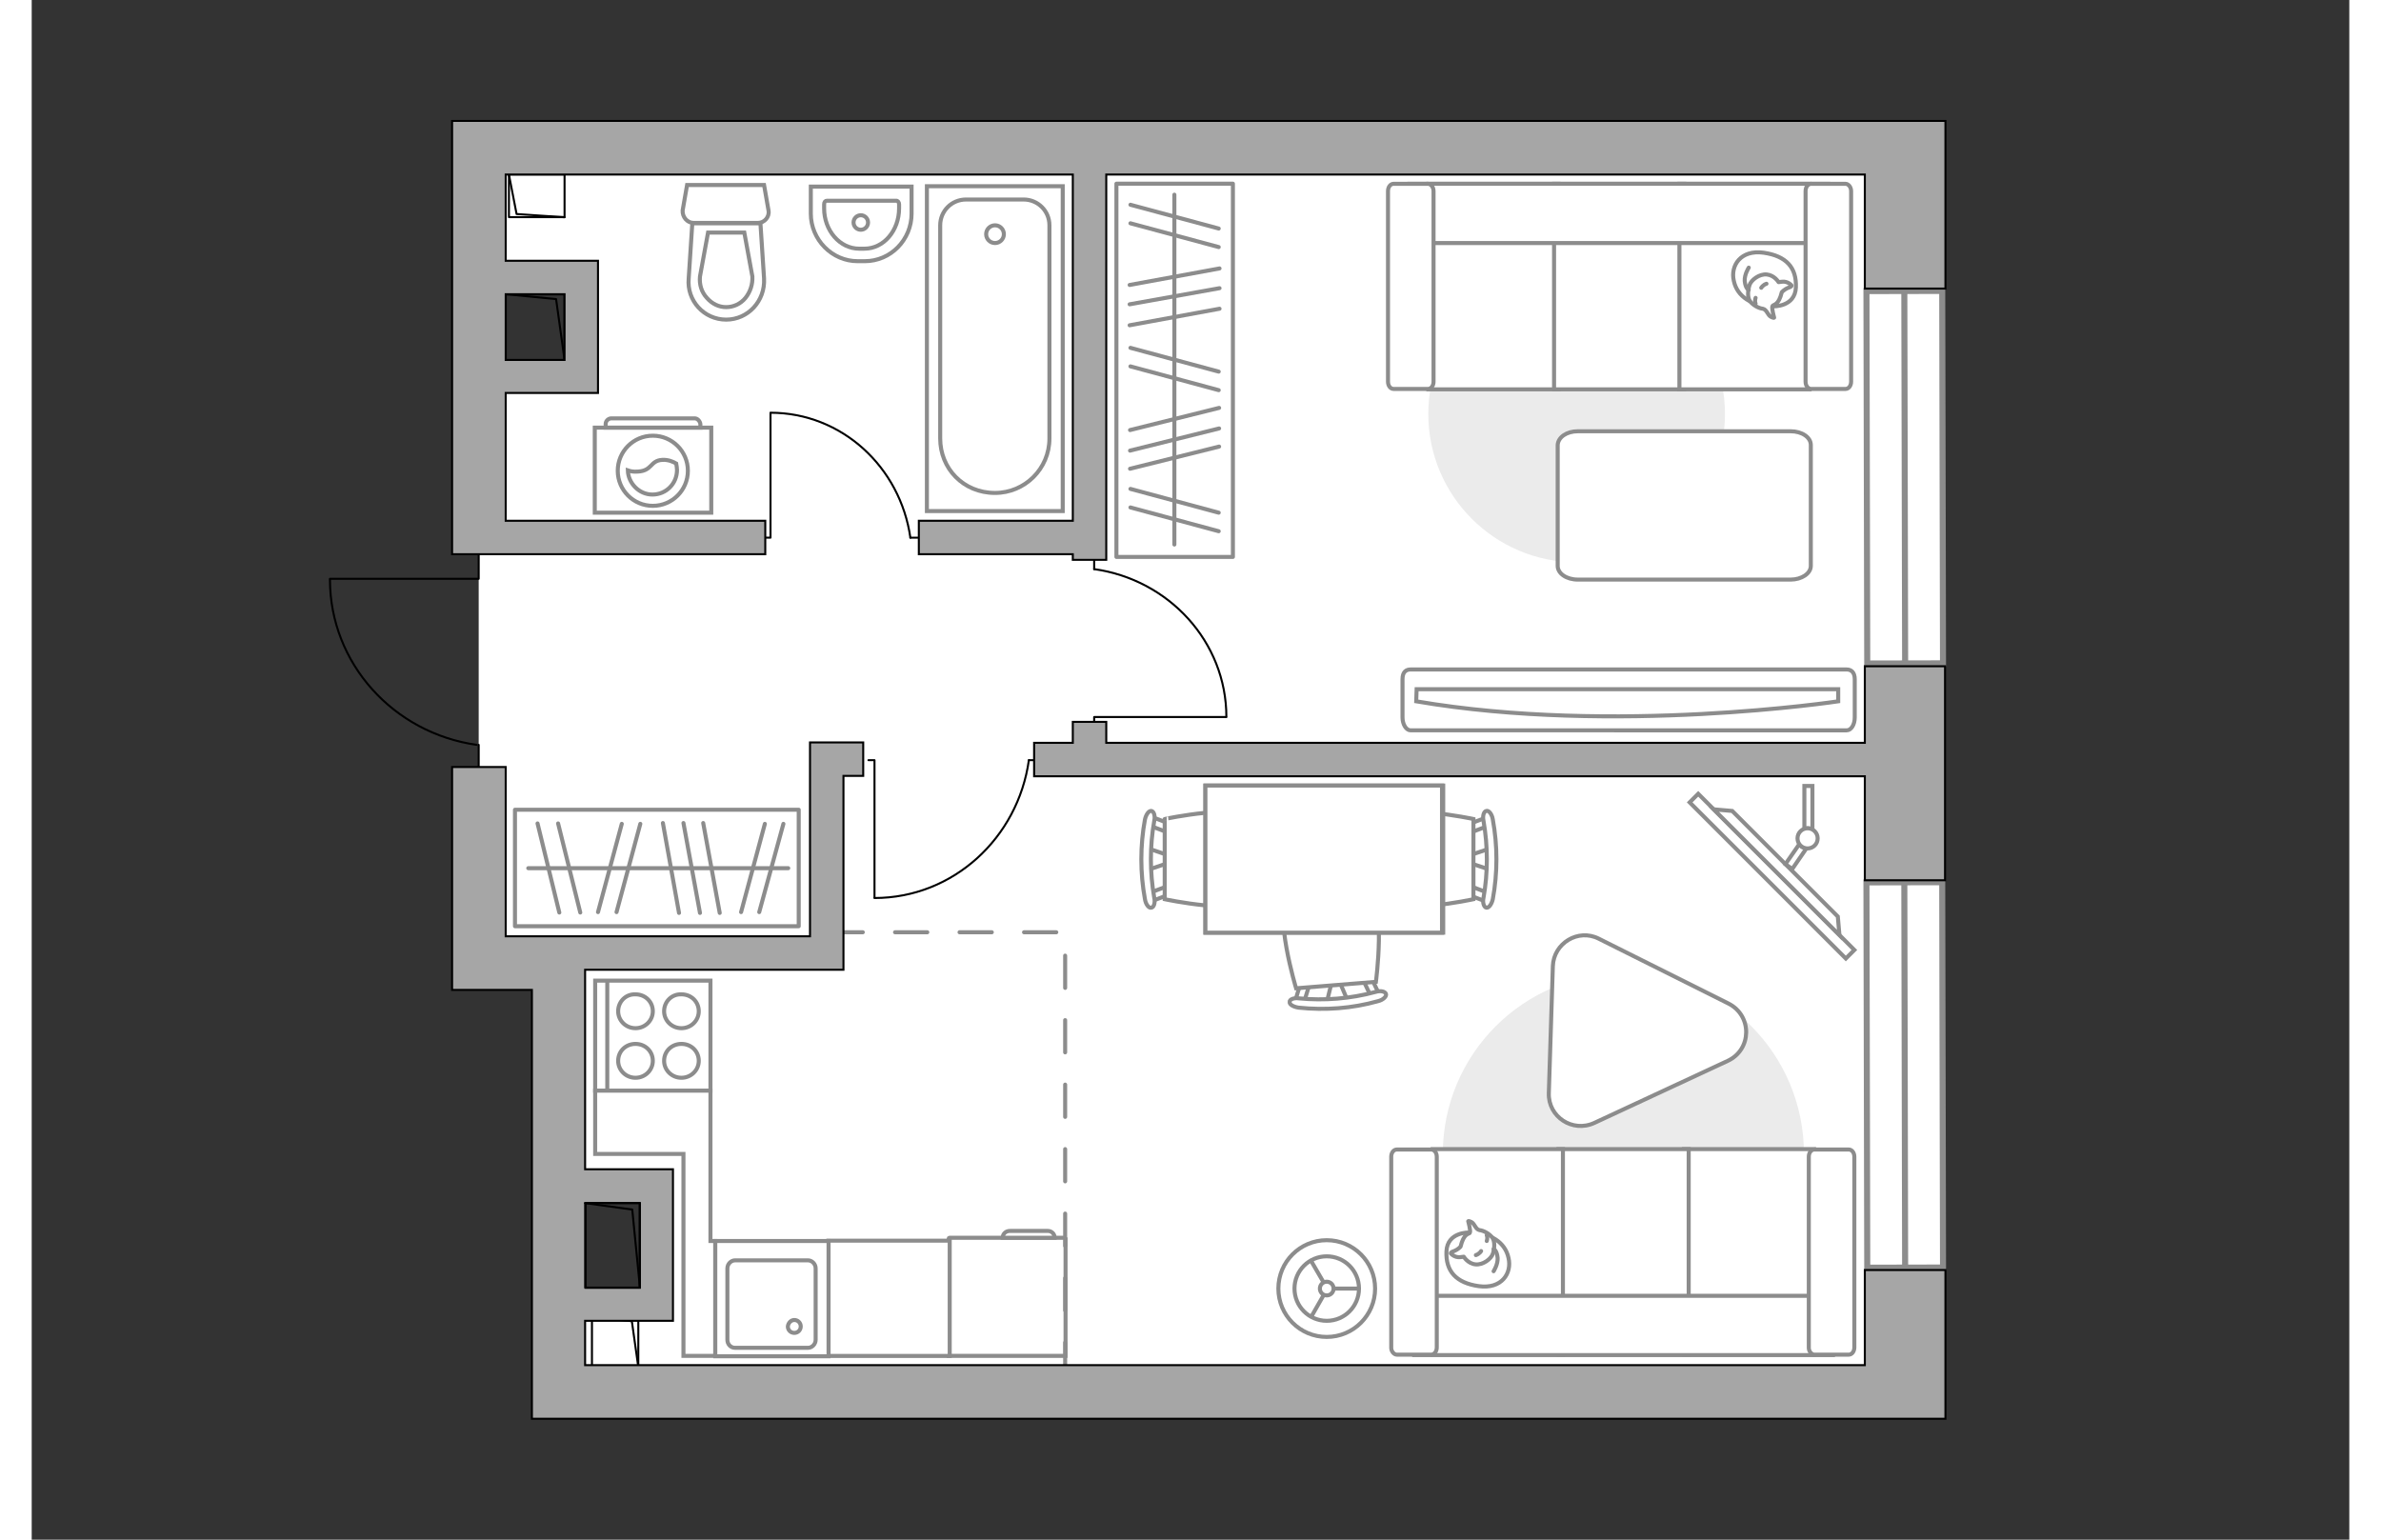 <?xml version="1.0" encoding="utf-8"?>
<!-- Generator: Adobe Illustrator 27.2.0, SVG Export Plug-In . SVG Version: 6.00 Build 0)  -->
<svg version="1.1" xmlns="http://www.w3.org/2000/svg" xmlns:xlink="http://www.w3.org/1999/xlink" x="0px" y="0px"
	 viewBox="0 0 575 382" style="enable-background:new 0 0 575 382;" xml:space="preserve" width="883" height="571">
<rect x="0" y="0" width="575" height="382" fill="#333333" stroke="none"/>
<style type="text/css">
	.st0{fill:#FFFFFF;}
	.st1{fill:#FFFFFF;stroke:#8C8C8C;stroke-miterlimit:10;}
	.st2{fill:none;stroke:#000000;stroke-width:0.5;stroke-linecap:round;stroke-linejoin:round;stroke-miterlimit:10;}
	.st3{fill:#EBEBEB;}
	.st4{fill:#FFFFFF;stroke:#8C8C8C;stroke-linecap:round;stroke-linejoin:round;stroke-miterlimit:10;}
	.st5{fill:none;stroke:#8C8C8C;stroke-linecap:round;stroke-linejoin:round;stroke-miterlimit:10;}
	.st6{fill-rule:evenodd;clip-rule:evenodd;fill:#FFFFFF;fill-opacity:0.1;stroke:#8C8C8C;stroke-miterlimit:10;}
	.st7{fill:#FFFFFF;stroke:#8C8C8C;stroke-width:1.5;stroke-linecap:round;stroke-miterlimit:10;}
	.st8{fill:none;stroke:#8C8C8C;stroke-linecap:round;stroke-linejoin:round;stroke-miterlimit:10;stroke-dasharray:8;}
	.st9{fill:#A6A6A6;stroke:#000000;stroke-width:0.5;stroke-miterlimit:10;}
</style>
<g id="bg_1_">
	<path class="st0" d="M464.9,35.7c0.4,0.2,0,309.6,0,309.6H130.7V323H155v-28.7h-24.3v-56h-20.3l0.5-47.9l0-53L110.4,93h25.8V68.1
		h-25.8V35.9L464.9,35.7z"/>
</g>
<g id="furniture_1_">
	<g>
		<path id="Vector_142_00000085238929649320806190000002039051768904830080_" class="st1" d="M168.4,270.6l0-27.3l-28.6,0l0,27.3
			L168.4,270.6z"/>
		<g id="Group_28_00000067205767490602813460000015527940689424608395_">
			<g id="Group_29_00000013193439891185880340000014380085613399175591_">
				<path id="Vector_143_00000126319278265751867220000006640590778142802061_" class="st1" d="M156.9,250.9c0,2.3,1.9,4.2,4.3,4.2
					c2.4,0,4.3-1.9,4.3-4.2c0-2.4-1.9-4.2-4.3-4.2C158.8,246.6,156.9,248.5,156.9,250.9z"/>
				<path id="Vector_144_00000054255165134513183280000002319195641206590117_" class="st1" d="M145.5,250.9c0,2.3,1.9,4.2,4.3,4.2
					c2.4,0,4.3-1.9,4.3-4.2c0-2.4-1.9-4.2-4.3-4.2C147.4,246.6,145.5,248.5,145.5,250.9z"/>
			</g>
			<g id="Group_30_00000030488080284128062250000017894424659485737389_">
				<path id="Vector_145_00000049206044835940485880000009175225154074230198_" class="st1" d="M156.9,263.2c0,2.3,1.9,4.2,4.3,4.2
					c2.4,0,4.3-1.9,4.3-4.2c0-2.4-1.9-4.2-4.3-4.2C158.8,259,156.9,260.8,156.9,263.2z"/>
				<path id="Vector_146_00000165213268222429145820000005023759581600661684_" class="st1" d="M145.5,263.2c0,2.3,1.9,4.2,4.3,4.2
					c2.4,0,4.3-1.9,4.3-4.2c0-2.4-1.9-4.2-4.3-4.2C147.4,259,145.5,260.8,145.5,263.2z"/>
			</g>
		</g>
		<path id="Vector_147_00000161612089622184414200000014818009278641165697_" class="st1" d="M142.8,243.3l0,26.9"/>
	</g>
	<g>
		<path id="Vector_8_00000168093036187480088020000005497193272190760367_" class="st1" d="M256.2,307.1l-28.5,0
			c-0.1,0-0.2,0.1-0.2,0.2l0,29.1l29,0l0-29.1C256.4,307.2,256.3,307.1,256.2,307.1z"/>
		<path id="Vector_9_00000014628307326569832860000005703969377364940674_" class="st1" d="M240.9,307.1h12.9c0-1-0.8-1.7-1.7-1.7
			h-9.4C241.7,305.4,240.9,306.1,240.9,307.1z"/>
	</g>
	
		<rect x="198.4" y="307.1" transform="matrix(-3.293562e-11 1 -1 -3.293562e-11 534.858 109.416)" class="st1" width="28.6" height="30.1"/>
	<g id="Group_34_00000107548803357989613370000006350969018712785836_">
		<path id="Vector_158_00000141447865841984435750000003640605498666636189_" class="st2" d="M209.1,222.7v-34.1h-1.5"/>
		<path id="Vector_159_00000163061057966603416730000015421341787797061018_" class="st2" d="M249.7,188.6h-2.3"/>
		<path id="Vector_160_00000160908026354812764390000013011806868310772653_" class="st2" d="M247.4,188.6
			c-2.7,19.3-18.8,34.2-38.3,34.2"/>
	</g>
	<g id="Group_34_00000084509931976079938950000009653001120143265687_">
		<path id="Vector_158_00000029758667492270779270000007710496416890409915_" class="st2" d="M296.3,177.9l-32.7,0v1.4"/>
		<path id="Vector_159_00000094585171073290513400000005640287660011369124_" class="st2" d="M263.6,139v2.2"/>
		<path id="Vector_160_00000129928259024437166880000000182101609973738154_" class="st2" d="M263.6,141.2
			c18.5,2.6,32.8,18,32.8,36.7"/>
	</g>
	<g id="Group_34_00000030461749494327376290000014420009628664027558_">
		<path id="Vector_158_00000178173327464460645290000001722952611890289058_" class="st2" d="M183.3,102.5l0,30.9H182"/>
		<path id="Vector_159_00000171702650266556651540000009339976313452924033_" class="st2" d="M220.1,133.4H218"/>
		<path id="Vector_160_00000124882506717658292360000016573532674404229806_" class="st2" d="M218,133.4c-2.5-17.5-17-31-34.7-31"/>
	</g>
	<g>
		<g id="Group_2_00000163073605283220581430000003437379875079386284_">
			<g id="Group_3_00000167359740929006874020000012036389779348523692_">
				<path id="Vector_10_00000038390595398171624720000003770622317390108588_" class="st1" d="M277,210.5l5.6,1.9v1.5l-5.6,1.9
					V210.5z"/>
			</g>
			<g id="Group_4_00000035499708343530784220000001056391712637406630_">
				<path id="Vector_11_00000161614322794859560430000007493119117272415673_" class="st1" d="M282.4,221.1c0,0.5-0.3,0.9-0.6,1
					l-4.5,1.7c-0.4,0.2-0.8-0.2-0.9-0.8c-0.1-0.6,0.2-1.2,0.5-1.3l4.5-1.7c0.4-0.2,0.8,0.2,0.9,0.8
					C282.4,220.9,282.4,221,282.4,221.1z"/>
			</g>
			<g id="Group_5_00000053509872278542158890000011133934373156138928_">
				<path id="Vector_12_00000110443335532043426120000009853352362286572935_" class="st1" d="M282.4,205.3c0,0.1,0,0.2,0,0.3
					c-0.1,0.6-0.5,0.9-0.9,0.8l-4.5-1.7c-0.4-0.2-0.7-0.8-0.5-1.4c0.1-0.6,0.5-0.9,0.9-0.8l4.5,1.7
					C282.1,204.3,282.4,204.8,282.4,205.3z"/>
			</g>
			<path id="Vector_13_00000041274669819552950610000001017513325275740605_" class="st1" d="M304.4,203.2c3.5,3.5,3.5,16.4,0,19.9
				c-4.1,4.1-23.3,0-23.3,0v-19.9C281.1,203.2,300.2,199.1,304.4,203.2z"/>
			<path id="Vector_14_00000068658548213863221320000004199989436459172755_" class="st1" d="M278.5,203.7c-1.1,6.2-1.1,12.7,0,19
				c0.3,1.3-0.1,2.4-0.7,2.5c-0.6,0.2-1.4-0.8-1.6-2.1c-1.2-6.5-1.2-13.3,0-19.8c0.3-1.3,1-2.2,1.6-2.1
				C278.4,201.3,278.8,202.4,278.5,203.7z"/>
		</g>
		<g id="Group_2_00000108291273950115495970000009909969512850173113_">
			<g id="Group_3_00000107588679051930525080000005604039967712466845_">
				<path id="Vector_10_00000023275853031331696610000000976316050024523952_" class="st1" d="M361.8,215.8l-5.6-1.9v-1.5l5.6-1.9
					V215.8z"/>
			</g>
			<g id="Group_4_00000022547588360178912380000017340429014618234507_">
				<path id="Vector_11_00000059289066096300471100000015118960442451270575_" class="st1" d="M356.4,205.3c0-0.5,0.3-0.9,0.6-1
					l4.5-1.7c0.4-0.2,0.8,0.2,0.9,0.8c0.1,0.6-0.2,1.2-0.5,1.3l-4.5,1.7c-0.4,0.2-0.8-0.2-0.9-0.8
					C356.4,205.5,356.4,205.4,356.4,205.3z"/>
			</g>
			<g id="Group_5_00000115508793875115872180000008792932223540780710_">
				<path id="Vector_12_00000071535392659760564070000018303590335139261610_" class="st1" d="M356.4,221.1c0-0.1,0-0.2,0-0.3
					c0.1-0.6,0.5-0.9,0.9-0.8l4.5,1.7c0.4,0.2,0.7,0.8,0.5,1.4c-0.1,0.6-0.5,0.9-0.9,0.8l-4.5-1.7
					C356.7,222,356.4,221.6,356.4,221.1z"/>
			</g>
			<path id="Vector_13_00000053528100645731574790000002384499194510149774_" class="st1" d="M334.4,223.1c-3.5-3.5-3.5-16.4,0-19.9
				c4.1-4.1,23.3,0,23.3,0v19.9C357.7,223.1,338.5,227.3,334.4,223.1z"/>
			<path id="Vector_14_00000024709958478404809180000016679601061508743048_" class="st1" d="M360.2,222.7c1.1-6.2,1.1-12.7,0-19
				c-0.3-1.3,0.1-2.4,0.7-2.5c0.6-0.2,1.4,0.8,1.6,2.1c1.2,6.5,1.2,13.3,0,19.8c-0.3,1.3-1,2.2-1.6,2.1
				C360.3,225.1,359.9,223.9,360.2,222.7z"/>
		</g>
		<g id="Group_2_00000098936738617773070220000018237510043481485707_">
			<g id="Group_3_00000052062643570750664990000015526155564976140188_">
				<path id="Vector_10_00000164511622181833778810000002427919954205389973_" class="st1" d="M321.3,248.7l1.4-5.7l1.5-0.1l2.3,5.4
					L321.3,248.7z"/>
			</g>
			<g id="Group_4_00000031895454396455427290000014512814843447276466_">
				<path id="Vector_11_00000157298880926466550210000001919669853231755424_" class="st1" d="M331.4,242.4c0.5,0,1,0.2,1.1,0.5
					l2.1,4.4c0.2,0.4-0.1,0.8-0.7,1c-0.6,0.2-1.2-0.1-1.3-0.4l-2.1-4.4c-0.2-0.4,0.1-0.8,0.7-1C331.2,242.4,331.3,242.4,331.4,242.4
					z"/>
			</g>
			<g id="Group_5_00000129921313613335899350000012224451652230399873_">
				<path id="Vector_12_00000017517532261860492060000006621500911474037636_" class="st1" d="M315.7,243.7c0.1,0,0.2,0,0.3,0
					c0.6,0.1,1,0.4,0.9,0.9l-1.4,4.6c-0.1,0.5-0.7,0.7-1.3,0.6c-0.6-0.1-1-0.4-0.9-0.9l1.4-4.6C314.8,244,315.2,243.7,315.7,243.7z"
					/>
			</g>
			<path id="Vector_13_00000110437416544170477580000003416402261611822499_" class="st1" d="M311.8,222c3.2-3.8,16.1-4.8,19.8-1.6
				c4.5,3.8,1.9,23.2,1.9,23.2l-19.8,1.6C313.7,245.2,308,226.4,311.8,222z"/>
			<path id="Vector_14_00000110433822318473487830000001663040334976827310_" class="st1" d="M314.4,247.7c6.3,0.6,12.8,0.1,19-1.6
				c1.3-0.4,2.4-0.1,2.6,0.5c0.2,0.6-0.7,1.5-2,1.8c-6.4,1.8-13.1,2.3-19.7,1.6c-1.3-0.2-2.3-0.8-2.2-1.4
				C312,248,313.1,247.5,314.4,247.7z"/>
		</g>
		<g>
			<path id="Vector_35_00000140000653305933326370000013946147305195922877_" class="st1" d="M350.2,194.9v36.5h-59v-29.5v-7H350.2z
				"/>
			<path class="st1" d="M349.9,231.4v-36.5h-58.7v36.5H349.9z"/>
		</g>
	</g>
	<g>
		
			<rect x="404.4" y="216" transform="matrix(0.707 0.707 -0.707 0.707 280.268 -241.675)" class="st1" width="54.8" height="3"/>
		<polygon class="st1" points="448.1,227.4 421.9,201.2 417.3,200.8 448.5,232 		"/>
		<g>
			<path class="st1" d="M440.6,205.5c0.4,0,0.8,0.1,1.2,0.3V195h-2v10.7C440,205.5,440.3,205.5,440.6,205.5z"/>
			<path class="st1" d="M440.3,210.5c-0.8-0.1-1.4-0.5-1.8-1l-3.4,4.9l1.7,1.2L440.3,210.5z"/>
		</g>
		<circle class="st1" cx="440.6" cy="208" r="2.5"/>
	</g>
	<path id="Vector_00000179624504746333027840000009928627038479703700_" class="st3" d="M439.7,286.3c0,24.8-20.1,44.8-44.8,44.8
		c-24.8,0-44.8-20.1-44.8-44.8c0-24.8,20.1-44.8,44.8-44.8C419.7,241.4,439.7,261.5,439.7,286.3z"/>
	<g>
		<path id="Vector_54_00000168090012823550943920000013967249179292098987_" class="st1" d="M442.2,336.1h-32.3v-51h32.3V336.1z"/>
		<path id="Vector_55_00000011712493762781414010000012427652719198707379_" class="st1" d="M411.1,336.1h-32.3v-51h32.3V336.1z"/>
		<path id="Vector_56_00000119828123751498707260000009305566698580515745_" class="st1" d="M379.9,336.1h-32.3v-51h32.3V336.1z"/>
		<path id="Vector_57_00000054959896555168087940000002730865052191324079_" class="st1" d="M443.8,321.5l3,14.7H343v-14.7H443.8z"
			/>
		<path id="Vector_58_00000146485014266539260180000008189054743268156550_" class="st1" d="M440.9,334.4V287c0-1,0.6-1.8,1.4-1.8
			h8.5c0.8,0,1.4,0.8,1.4,1.8v47.3c0,1-0.6,1.8-1.4,1.8h-8.5C441.6,336.1,440.9,335.3,440.9,334.4z"/>
		<path id="Vector_59_00000062183709257725278170000004679250264520681861_" class="st1" d="M337.3,334.4V287c0-1,0.6-1.8,1.4-1.8
			h8.5c0.8,0,1.4,0.8,1.4,1.8v47.3c0,1-0.6,1.8-1.4,1.8h-8.5C338,336.1,337.3,335.3,337.3,334.4z"/>
		<g>
			<path class="st4" d="M356.6,305.8c0,0-5.4-0.2-5.6,4.7c-0.2,4.9,2.4,7.8,8,8.6c5.7,0.8,8.3-3.2,7.4-7
				C365.6,308.3,362,305.8,356.6,305.8z"/>
			<path class="st4" d="M354.5,309.3c0,0-0.6,0.7-1.6,1.1c-1,0.3-0.8,0.6-0.8,0.6s0.9,1.1,2.4,0.9c0.8-0.1,0.8-0.1,0.8-0.1
				s1,1.7,2.9,1.9c1.9,0.2,3.9-1.4,4.3-2.6c0.4-1.2,0.6-3-0.1-4c-0.7-1-2.2-1.8-3.2-1.9c-1-0.2-1.2-1.6-2-2
				c-0.8-0.4-0.8-0.2-0.8-0.2s0.7,2.5,0.4,2.9C356.5,306.2,355.3,306,354.5,309.3z"/>
			<path class="st4" d="M359.6,310.4c0,0-0.4,0.7-1.3,1"/>
			<path class="st4" d="M361,307.9c0,0,0.3-0.8,0-1.4"/>
			<path class="st5" d="M362.7,309.9c0,0,0.8,0.2,1,2.2c0.1,1.6-1,3.3-1,3.3"/>
		</g>
	</g>
	<path class="st1" d="M376.4,271.2l1-31.5c0.2-5.7,6.3-9.4,11.4-6.8L421,249c5.9,3,5.8,11.4-0.2,14.2l-33.1,15.4
		C382.3,281.1,376.2,277.1,376.4,271.2z"/>
	
		<rect x="237.3" y="77.5" transform="matrix(3.297457e-11 -1 1 3.297457e-11 191.621 375.474)" class="st5" width="92.6" height="28.9"/>
	<line class="st5" x1="272.4" y1="80.7" x2="294.7" y2="76.6"/>
	<line class="st5" x1="272.4" y1="75.5" x2="294.7" y2="71.5"/>
	<line class="st5" x1="272.4" y1="70.7" x2="294.7" y2="66.6"/>
	<line class="st5" x1="272.6" y1="90.9" x2="294.5" y2="96.8"/>
	<line class="st5" x1="272.6" y1="86.3" x2="294.5" y2="92.2"/>
	<line class="st5" x1="272.6" y1="55.4" x2="294.5" y2="61.3"/>
	<line class="st5" x1="272.6" y1="50.8" x2="294.5" y2="56.7"/>
	<line class="st5" x1="272.6" y1="125.9" x2="294.5" y2="131.8"/>
	<line class="st5" x1="272.6" y1="121.3" x2="294.5" y2="127.2"/>
	<line class="st5" x1="272.5" y1="116.3" x2="294.6" y2="110.8"/>
	<line class="st5" x1="272.5" y1="106.7" x2="294.6" y2="101.2"/>
	<line class="st5" x1="272.5" y1="111.8" x2="294.6" y2="106.3"/>
	<line class="st5" x1="283.5" y1="135.1" x2="283.5" y2="48.3"/>
	<rect x="119.9" y="200.9" class="st5" width="70.4" height="28.9"/>
	<line class="st5" x1="156.6" y1="204.2" x2="160.6" y2="226.5"/>
	<line class="st5" x1="161.7" y1="204.2" x2="165.8" y2="226.5"/>
	<line class="st5" x1="166.6" y1="204.2" x2="170.7" y2="226.5"/>
	<line class="st5" x1="146.4" y1="204.4" x2="140.5" y2="226.3"/>
	<line class="st5" x1="151" y1="204.4" x2="145.1" y2="226.3"/>
	<line class="st5" x1="181.9" y1="204.4" x2="176" y2="226.3"/>
	<line class="st5" x1="186.5" y1="204.4" x2="180.5" y2="226.3"/>
	<line class="st5" x1="130.6" y1="204.3" x2="136.1" y2="226.4"/>
	<line class="st5" x1="125.5" y1="204.3" x2="130.9" y2="226.4"/>
	<line class="st5" x1="123.2" y1="215.4" x2="187.7" y2="215.4"/>
	<g>
		<path id="Vector_90_00000124158766013533310240000011513007464895222926_" class="st1" d="M450.3,181.2c1.1,0,2-1.4,2-3.2v-9.5
			c0-1.7-0.9-2.4-2-2.4H342.1c-1.1,0-2,0.6-2,2.4v9.5c0,1.7,0.9,3.2,2,3.2H450.3z"/>
		<path id="Vector_91_00000183241652863167681700000014289247690484113036_" class="st1" d="M343.6,171h104.6l0,3
			c0,0-55.6,8.4-104.7,0L343.6,171z"/>
	</g>
	<path id="Vector_00000078735876183119267930000013543960864876849540_" class="st3" d="M346.5,102.7c0-20.3,16.5-36.8,36.8-36.8
		s36.8,16.5,36.8,36.8s-16.5,36.8-36.8,36.8S346.5,123,346.5,102.7z"/>
	<g>
		<path id="Vector_54_00000052792909655308209000000004566838474415723907_" class="st1" d="M346.5,45.6h32.3v51h-32.3V45.6z"/>
		<path id="Vector_55_00000126318074483254300380000009618042621440942223_" class="st1" d="M377.6,45.6H410v51h-32.3V45.6z"/>
		<path id="Vector_56_00000180330341531988139680000007134156052983654288_" class="st1" d="M408.8,45.6h32.3v51h-32.3V45.6z"/>
		<path id="Vector_57_00000132059213382408980320000015501998320979730337_" class="st1" d="M344.9,60.3l-3-14.7h103.8v14.7H344.9z"
			/>
		<path id="Vector_58_00000180350986424022846110000015630546051349106563_" class="st1" d="M347.8,47.4v47.3c0,1-0.6,1.8-1.4,1.8
			h-8.5c-0.8,0-1.4-0.8-1.4-1.8V47.4c0-1,0.6-1.8,1.4-1.8h8.5C347.1,45.6,347.8,46.4,347.8,47.4z"/>
		<path id="Vector_59_00000043446203013943484890000016517392606832245694_" class="st1" d="M451.4,47.4v47.3c0,1-0.6,1.8-1.4,1.8
			h-8.5c-0.8,0-1.4-0.8-1.4-1.8V47.4c0-1,0.6-1.8,1.4-1.8h8.5C450.7,45.6,451.4,46.4,451.4,47.4z"/>
		<g>
			<path class="st4" d="M432.1,76c0,0,5.4,0.2,5.6-4.7c0.2-4.9-2.4-7.8-8-8.6c-5.7-0.8-8.3,3.2-7.4,7C423.1,73.5,426.7,76,432.1,76z
				"/>
			<path class="st4" d="M434.2,72.5c0,0,0.6-0.7,1.6-1.1c1-0.3,0.8-0.6,0.8-0.6s-0.9-1.1-2.4-0.9c-0.8,0.1-0.8,0.1-0.8,0.1
				s-1-1.7-2.9-1.9c-1.9-0.2-3.9,1.4-4.3,2.6c-0.4,1.2-0.6,3,0.1,4c0.7,1,2.2,1.8,3.2,1.9c1,0.2,1.2,1.6,2,2
				c0.8,0.4,0.8,0.2,0.8,0.2s-0.7-2.5-0.4-2.9C432.2,75.5,433.4,75.8,434.2,72.5z"/>
			<path class="st4" d="M429.1,71.4c0,0,0.4-0.7,1.3-1"/>
			<path class="st4" d="M427.7,73.9c0,0-0.3,0.8,0,1.4"/>
			<path class="st5" d="M426,71.9c0,0-0.8-0.2-1-2.2c-0.1-1.6,1-3.3,1-3.3"/>
		</g>
	</g>
	<path id="Vector_84_00000061441782464764462100000002866561208873965241_" class="st4" d="M383.6,107l52.8,0c2.8,0,5,1.5,5,3.4v30
		c0,1.9-2.3,3.4-5,3.4l-52.8,0c-2.8,0-5-1.5-5-3.4l0-30C378.7,108.5,380.8,107,383.6,107z"/>
	<g>
		<circle class="st1" cx="321.3" cy="319.7" r="12"/>
		<circle class="st1" cx="321.3" cy="319.7" r="8"/>
		<circle class="st1" cx="321.3" cy="319.7" r="1.7"/>
		<path class="st1" d="M321.3,319.7"/>
		<line class="st1" x1="323" y1="319.7" x2="329.4" y2="319.7"/>
		<line class="st1" x1="320.6" y1="321.2" x2="317.4" y2="326.8"/>
		<line class="st1" x1="320.6" y1="318.3" x2="317.4" y2="312.8"/>
	</g>
	<polygon class="st1" points="169.6,307.9 168.4,307.9 168.4,286.3 168.4,284.4 168.4,270.6 139.8,270.6 139.8,286.3 161.7,286.3 
		161.7,336.4 166.2,336.4 168.4,336.4 169.6,336.4 	"/>
	<g>
		<path class="st1" d="M168.6,106.1l-28.9,0l0,21.1l28.9,0L168.6,106.1z"/>
		<path class="st6" d="M164.5,103.8l-20.7,0c-0.7,0-1.4,0.6-1.4,1.4v0.9l23.5,0v-0.9C165.8,104.5,165.2,103.8,164.5,103.8z"/>
	</g>
	<g>
		<circle class="st1" cx="154.1" cy="116.8" r="8.7"/>
		<path class="st1" d="M156.4,114.1c-3,0.2-2.4,2.7-6,2.9c-1.2,0.1-1.9-0.1-2.5-0.3c0.1,3.2,2.8,6,6.1,6c3.4,0,6.1-2.7,6.1-6.1
			c0-0.5-0.1-1-0.2-1.6C159.2,114.6,158,114,156.4,114.1z"/>
	</g>
</g>
<g id="windows_1_">
	<g>
		
			<rect x="455.3" y="72.2" transform="matrix(1 -2.093493e-03 2.093493e-03 1 -0.247 0.973)" class="st7" width="18.8" height="92.4"/>
		<line class="st7" x1="464.6" y1="72.2" x2="464.8" y2="164.6"/>
	</g>
	<g>
		
			<rect x="455.3" y="218.9" transform="matrix(1 -2.093499e-03 2.093499e-03 1 -0.557 0.974)" class="st7" width="18.8" height="95.6"/>
		<line class="st7" x1="464.6" y1="218.9" x2="464.8" y2="314.5"/>
	</g>
</g>
<g id="plan">
	<polyline class="st8" points="256.4,341.1 256.4,231.3 200,231.3 	"/>
	<g>
		<polyline class="st2" points="74,143.6 110.9,143.6 110.9,137.4 		"/>
		<line class="st2" x1="110.9" y1="190.4" x2="110.9" y2="184.8"/>
		<path class="st2" d="M110.4,184.8c-20.6-2.9-36.4-20.2-36.4-41"/>
	</g>
	<g>
		
			<rect x="138.5" y="327.2" transform="matrix(3.267343e-07 1 -1 3.267343e-07 477.7 188.26)" class="st2" width="12.4" height="11.5"/>
		<polyline class="st2" points="139,326.8 148.9,327.8 150.5,339.2 		"/>
	</g>
	<g>
		
			<rect x="120" y="41.7" transform="matrix(-1.146033e-11 -1 1 -1.146033e-11 76.703 173.871)" class="st2" width="10.6" height="13.8"/>
		<polyline class="st2" points="132.2,53.9 120.3,53.1 118.4,43.3 		"/>
	</g>
	<g>
		
			<rect x="116.8" y="73.8" transform="matrix(-1.120942e-13 1 -1 -1.120942e-13 206.008 -43.774)" class="st2" width="16.3" height="14.6"/>
		<polyline class="st2" points="117.6,73 130.1,74.2 132.2,89.3 		"/>
	</g>
	<g>
		<polygon class="st9" points="454.8,184.3 266.6,184.3 266.6,179.1 258.3,179.1 258.3,184.3 248.7,184.3 248.7,192.6 454.8,192.6 
			454.8,218.4 474.7,218.4 474.7,165.3 454.8,165.3 		"/>
		<path class="st9" d="M454.8,338.7H137.3v-11h21.8V323v-3.6v-21v-7v-1.3h-21.8v-44.5v-5h64.1v-2.4v-5.9v-39.8h4.9v-8.3h-13.2v5v3.3
			v39.8h-55.8h-1.8h-11.4h-6.5v-42h-13.3v42v9.3v4h19.8V352h0h13.2h317.5h20v-36.9h-20V338.7z M150.9,298.5v21h-13.5v-21H150.9z"/>
		<path class="st9" d="M117.6,30h-13.3v13.3v94.2h11h2.2H182v-8.3h-64.4V97.5h14.6h8.3v-8.3V73v-7v-1.3h-22.9V43.3h140.7v85.9h-38.2
			v8.3h38.2v1.4h8.3V43.3h188.2v28.3h20V43.3v-7.4V30H117.6z M132.2,73v16.3h-14.6V73H132.2z"/>
	</g>
	<g>
		
			<rect x="133.6" y="302.2" transform="matrix(-1.050556e-11 1 -1 -1.050556e-11 453.047 164.86)" class="st2" width="21" height="13.5"/>
		<polyline class="st2" points="137.3,298.5 149,300.1 150.9,319.4 		"/>
	</g>
	<g>
		<path id="wc_00000114753491996082816100000017020819761874826887_" class="st1" d="M165.7,68.6"/>
		<g id="Group_26_00000077313384489052447270000006697013384164025011_">
			<path id="Vector_130_00000081611494227048068590000006760077345632049819_" class="st1" d="M164.2,55.3l16,0
				c1.6,0,2.9-1.5,2.6-3.1l-1.1-6.3l-19.1,0l-1.1,6.3C161.4,53.8,162.6,55.3,164.2,55.3z"/>
			<path id="Vector_131_00000118368248998048208230000010888169863193882280_" class="st1" d="M172.3,79.3c5.4,0,9.7-4.6,9.4-10.2
				l-0.9-13.7l-16.9,0l-0.9,13.7C162.5,74.6,166.8,79.3,172.3,79.3z"/>
			<path id="Vector_132_00000018234471126795123530000005576659345304891015_" class="st1" d="M176.8,57.7l2,10.9
				c0.1,1.9-0.5,3.8-1.7,5.3c-1.2,1.5-3,2.3-4.8,2.3s-3.5-0.8-4.8-2.3c-1.3-1.4-1.9-3.3-1.7-5.3l2-10.9H176.8z"/>
		</g>
	</g>
	<g>
		<path id="Vector_134_00000103972677610486506770000012737947483049393545_" class="st1" d="M204.9,64.8h1.8
			c6.4,0,11.6-5.3,11.6-11.8v-6.7h-25V53C193.3,59.5,198.6,64.8,204.9,64.8z"/>
		<path id="Vector_133_00000081644460203776070200000008611674987263809470_" class="st1" d="M205.3,61.7h1.3c4.8,0,8.6-4.5,8.6-10
			v-1c0-0.5-0.3-0.9-0.7-0.9h-17.2c-0.4,0-0.7,0.3-0.7,0.9v1C196.6,57.2,200.5,61.7,205.3,61.7z"/>
		<circle class="st1" cx="205.7" cy="55.2" r="1.8"/>
	</g>
	<g>
		<g>
			<path id="Vector_135_00000039846063657561266320000000829762222471307905_" class="st1" d="M222.1,126.8V46.2h33.7v80.6H222.1z"
				/>
			<path id="Vector_136_00000109709177493789071680000010172473052534078353_" class="st1" d="M239,122.3L239,122.3
				c-7.9,0-13.6-6.1-13.6-13.5V55.9c0-3.5,2.8-6.4,6.4-6.4h14.3c3.5,0,6.4,2.8,6.4,6.4v52.9C252.5,116.3,246.4,122.3,239,122.3z"/>
		</g>
		<circle class="st1" cx="239" cy="58.1" r="2.2"/>
	</g>
	<g>
		<g id="Group_27_00000108993476410694923880000001100056712628663173_">
			<path id="Vector_140_00000067200473969915265880000015582202280299199136_" class="st1" d="M197.7,307.9l-28.1,0l0,28.6l28.1,0
				L197.7,307.9z"/>
		</g>
		<path id="Vector_141_00000047044575344573886150000001294228428599481233_" class="st1" d="M174.5,334.4l18.1,0c1,0,1.9-0.9,1.9-2
			l0-17.7c0-1.1-0.9-2-1.9-2l-18.1,0c-1,0-1.9,0.9-1.9,2l0,17.7C172.6,333.5,173.4,334.4,174.5,334.4z"/>
		<path id="Vector_139_00000077309387629944688900000005933214243838838419_" class="st1" d="M189.2,327.5c0.9,0,1.6,0.7,1.6,1.6
			c0,0.9-0.7,1.6-1.6,1.6c-0.9,0-1.6-0.7-1.6-1.6C187.7,328.2,188.4,327.5,189.2,327.5z"/>
	</g>
</g>
<g id="points">
	<path id="kitchen" class="st9" d="M212.7,273.8"/>
	<path id="hallway" class="st9" d="M197.7,162.4"/>
	<path id="wc_x5F_bedroom" class="st9" d="M193.4,90.9"/>
	<path id="bedroom_x5F_1" class="st9" d="M352,261.2"/>
	<path id="bedroom_x5F_2" class="st9" d="M359.4,125.4"/>
</g>
</svg>
